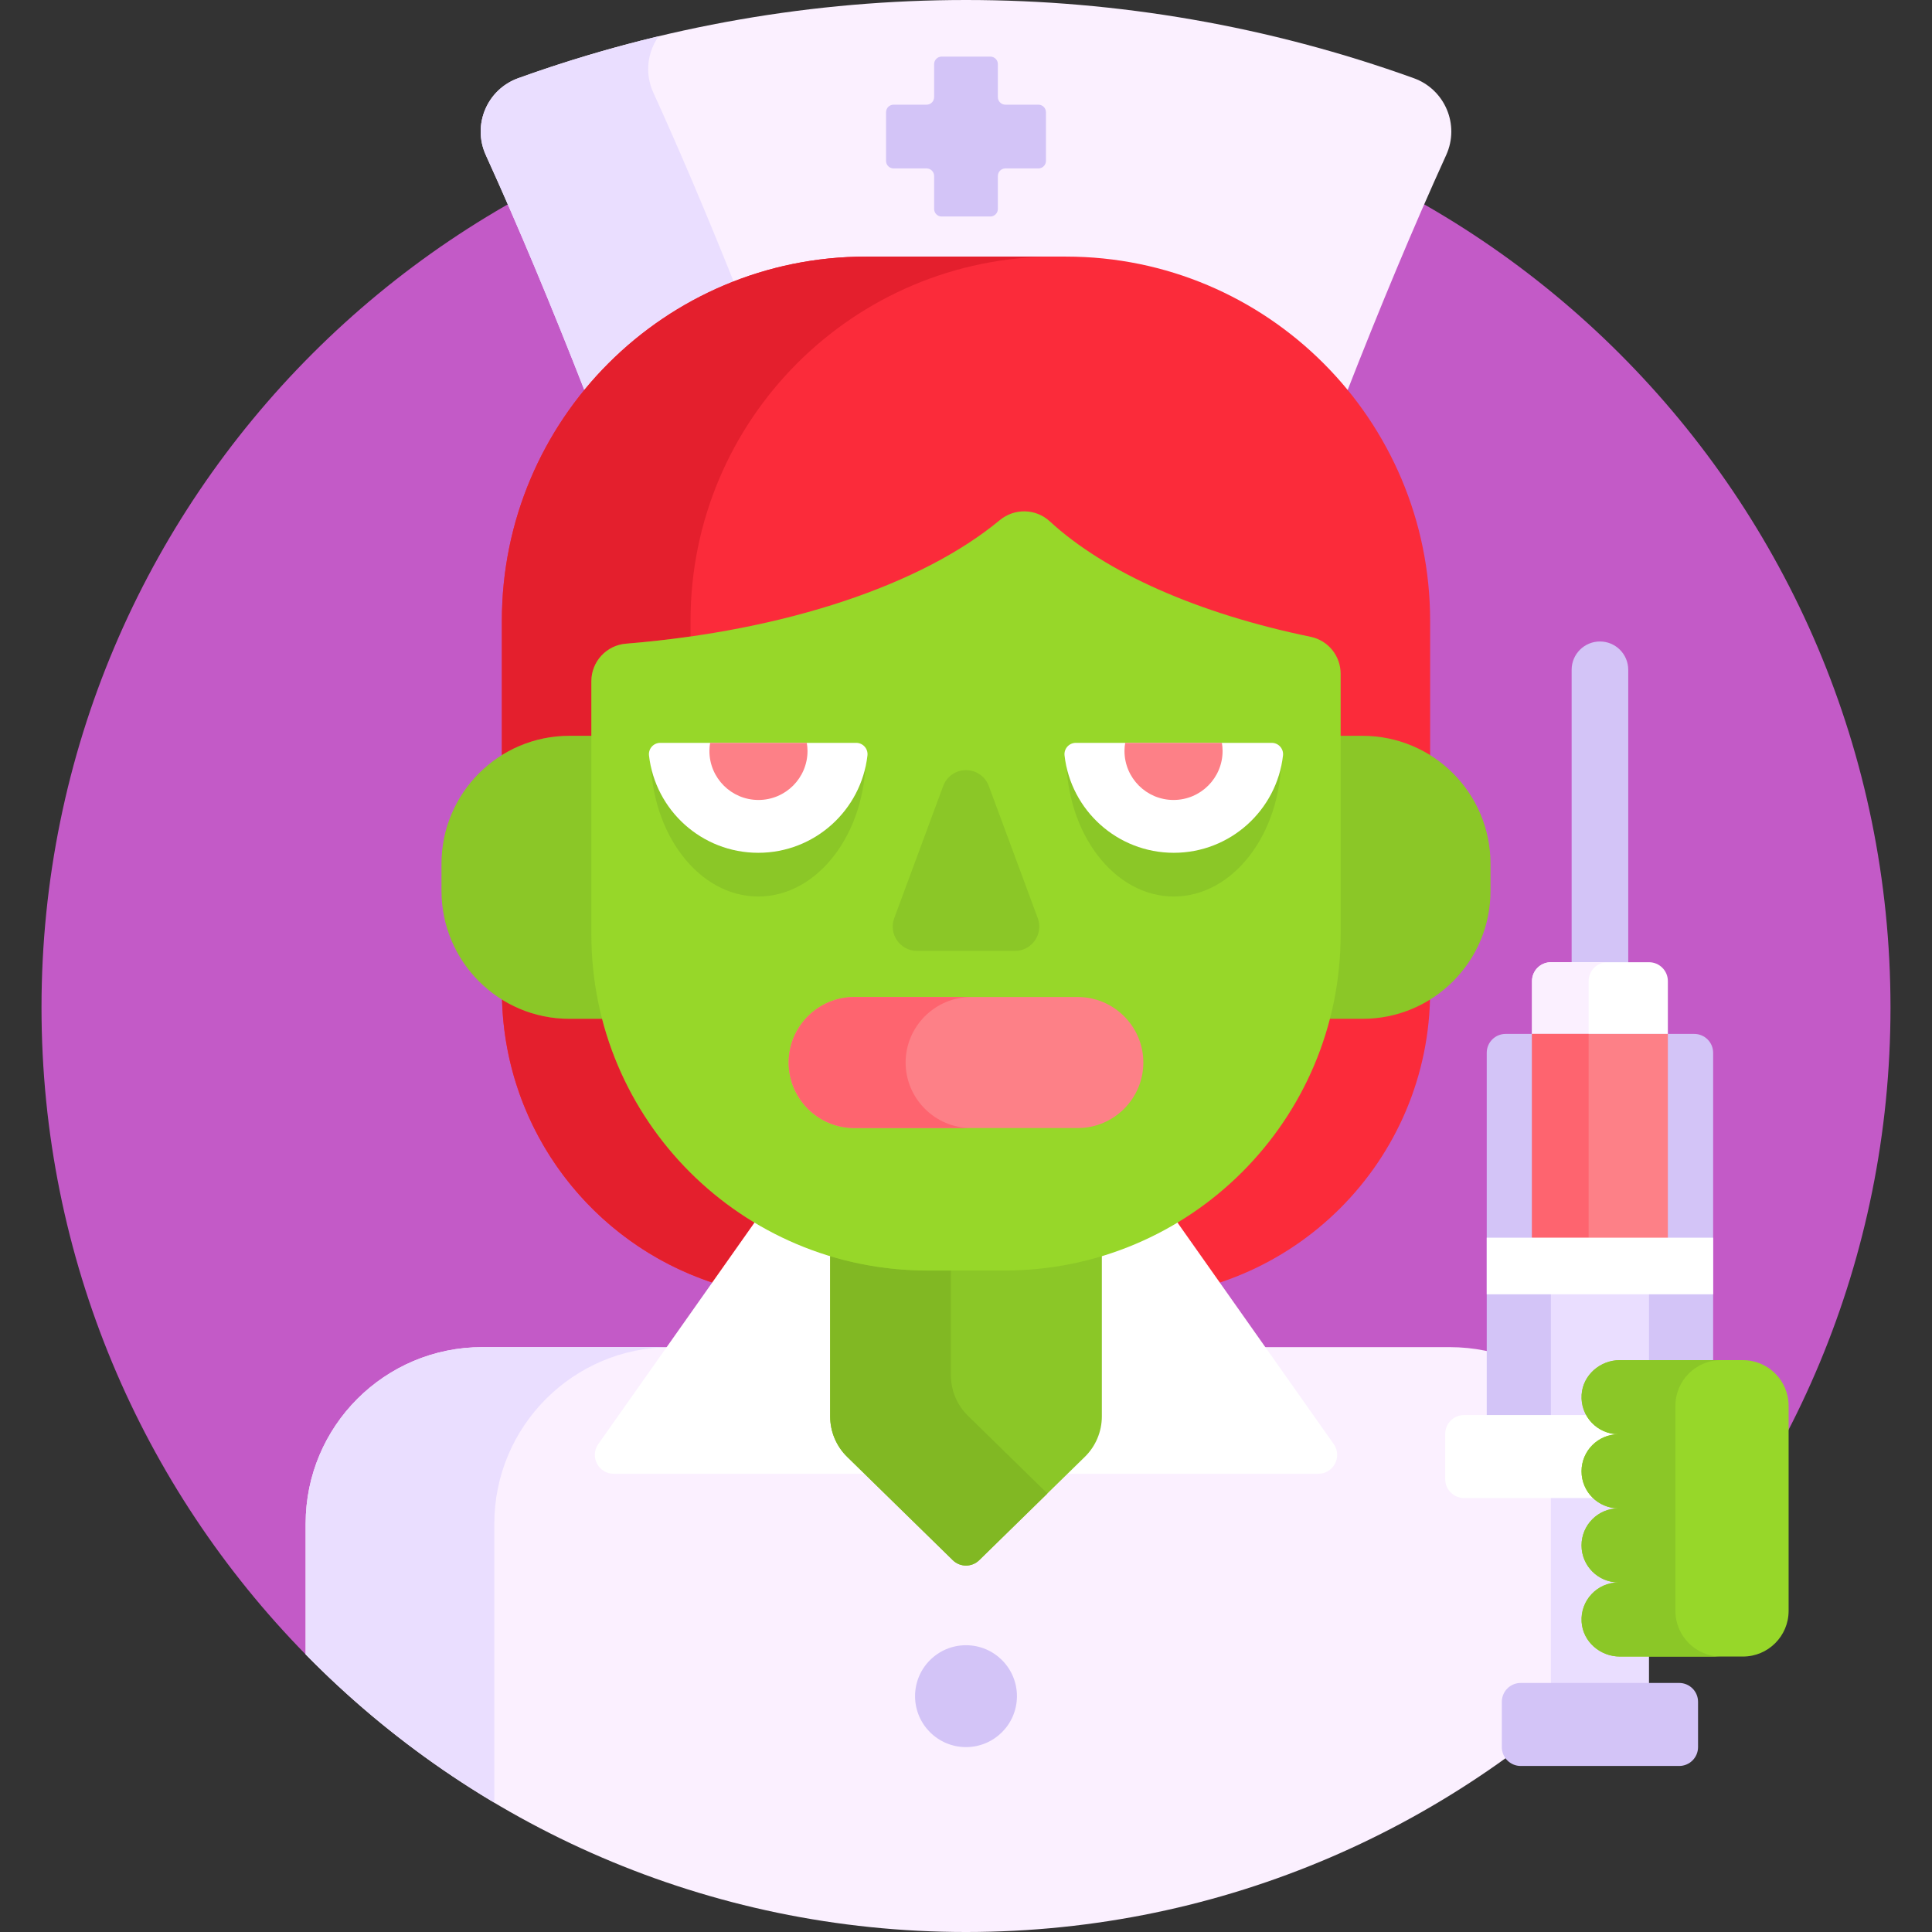 <svg id="Capa_1" enable-background="new 0 0 512 512" height="512" viewBox="0 0 512 512" width="512" xmlns="http://www.w3.org/2000/svg"><rect x="0" y="0" width="512" height="512" fill="#333333" stroke="none"/><g><path d="m256 22c-135.31 0-245 109.69-245 245 0 66.749 26.706 127.252 70 171.44l1-.409v-34.233c0-25.25 20.542-45.793 45.792-45.793h256.415c25.25 0 45.793 20.542 45.793 45.793v34.233l1 .409c43.294-44.188 70-104.691 70-171.44 0-135.31-109.69-245-245-245z" fill="#c35ac7"/><path d="m431.5 256v-78.5c0-4.142-3.358-7.5-7.5-7.5s-7.5 3.358-7.5 7.5v78.5z" fill="#d3c4f7"/><path d="m442 275v-15c0-2.761-2.239-5-5-5h-26c-2.761 0-5 2.239-5 5v15z" fill="#fff"/><path d="m426 255h-15c-2.761 0-5 2.239-5 5v15h15v-15c0-2.761 2.239-5 5-5z" fill="#fbf0ff"/><path d="m374.664 20.719c-76.687-27.626-160.641-27.626-237.328 0-8.273 2.98-12.236 12.37-8.591 20.373 8.645 18.983 17.552 40.323 26.548 63.369 17.524-21.617 44.278-35.461 74.209-35.461h52.996c29.931 0 56.685 13.844 74.209 35.461 8.996-23.046 17.903-44.386 26.548-63.369 3.645-8.002-.318-17.392-8.591-20.373z" fill="#fbf0ff"/><path d="m194.414 74.581c-7.203-17.982-14.328-34.784-21.283-50.055-2.313-5.079-1.554-10.711 1.419-14.915-12.55 3.002-24.975 6.699-37.214 11.108-8.273 2.98-12.236 12.37-8.591 20.373 8.505 18.675 17.263 39.632 26.111 62.25 10.415-12.697 24.005-22.687 39.558-28.761z" fill="#eadeff"/><path d="m282.498 68h-52.996c-53.297 0-96.502 43.205-96.502 96.502v98.176c0 44.913 36.409 81.322 81.322 81.322h83.356c44.913 0 81.322-36.409 81.322-81.322v-98.176c0-53.297-43.205-96.502-96.502-96.502z" fill="#fb2b3a"/><g fill="#e41f2d"><path d="m150.91 195h5.806v-14.458c0-5.204 3.994-9.54 9.181-9.96 5.833-.473 11.539-1.118 17.103-1.913v-4.166c0-53.298 43.205-96.503 96.502-96.503h-50c-53.297 0-96.502 43.205-96.502 96.502v35.617c5.198-3.241 11.334-5.119 17.91-5.119z"/><path d="m199.95 324.004c-19.726-11.867-34.48-31.156-40.395-54.004h-8.645c-6.553 0-12.668-1.864-17.854-5.083.949 34.997 23.992 64.462 55.698 74.958z"/></g><path d="m431 403.798c0-25.843-20.95-46.793-46.793-46.793h-256.414c-25.843 0-46.793 20.95-46.793 46.793v34.642c44.469 45.386 106.44 73.56 175 73.56s130.531-28.174 175-73.56z" fill="#fbf0ff"/><path d="m131 403.798c0-25.843 20.95-46.793 46.793-46.793h-50c-25.843 0-46.793 20.95-46.793 46.793v34.642c14.848 15.154 31.656 28.376 50 39.285z" fill="#eadeff"/><g fill="#fff"><path d="m225.21 385.365c-2.675-2.617-4.209-6.265-4.209-10.008v-43.224c-7.245-2.132-14.11-5.161-20.453-8.976l-41.988 59.527c-2.336 3.312.033 7.882 4.086 7.882h67.881z"/><path d="m353.44 382.684-41.988-59.526c-6.343 3.815-13.208 6.844-20.453 8.976v43.224c0 3.743-1.534 7.391-4.21 10.008l-5.316 5.201h67.88c4.055-.001 6.424-4.571 4.087-7.883z"/></g><path d="m266.187 335.704h-20.375c-8.978 0-17.645-1.354-25.812-3.861v43.515c0 4.035 1.626 7.901 4.511 10.723l27.993 27.384c1.943 1.901 5.05 1.901 6.993 0l27.993-27.384c2.885-2.822 4.511-6.687 4.511-10.723v-43.515c-8.168 2.507-16.835 3.861-25.814 3.861z" fill="#8bc727"/><path d="m252 364.468v-27.764h-6.188c-8.977 0-17.641-1.333-25.812-3.802v42.457c0 4.035 1.626 7.901 4.511 10.723l27.993 27.384c1.943 1.901 5.05 1.901 6.993 0l18.07-17.677-21.056-20.598c-2.885-2.823-4.511-6.688-4.511-10.723z" fill="#81b823"/><g fill="#8bc727"><path d="m157.716 247.607v-52.607h-6.805c-18.728 0-33.91 15.182-33.91 33.91v7.179c0 18.728 15.182 33.91 33.91 33.91h9.693c-1.882-7.152-2.888-14.656-2.888-22.392z"/><path d="m361.09 195h-6.805v52.607c0 7.735-1.006 15.24-2.887 22.393h9.693c18.728 0 33.91-15.182 33.91-33.91v-7.179c-.001-18.729-15.183-33.911-33.911-33.911z"/></g><path d="m264.921 137.868c-20.439 16.952-56.471 29.264-99.024 32.713-5.187.42-9.181 4.757-9.181 9.96v67.066c0 49.206 39.89 89.096 89.096 89.096h20.375c49.207 0 89.096-39.89 89.096-89.096v-69.062c0-4.73-3.314-8.827-7.946-9.782-29.922-6.171-54.398-17.037-69.13-30.597-3.733-3.436-9.38-3.538-13.286-.298z" fill="#97d729"/><g><g><path d="m172.438 200.415c0 20.529 12.76 37.17 28.5 37.17s28.5-16.641 28.5-37.17z" fill="#8bc727"/></g><g><path d="m282.562 200.415c0 20.529 12.76 37.17 28.5 37.17s28.5-16.641 28.5-37.17z" fill="#8bc727"/></g></g><path d="m285.64 298.941h-59.28c-9.548 0-17.36-7.812-17.36-17.36 0-9.548 7.812-17.36 17.36-17.36h59.279c9.548 0 17.36 7.812 17.36 17.36.001 9.548-7.811 17.36-17.359 17.36z" fill="#fd8087"/><path d="m240 281.581c0-9.548 7.812-17.36 17.36-17.36h-31c-9.548 0-17.36 7.812-17.36 17.36s7.812 17.36 17.36 17.36h31c-9.548 0-17.36-7.812-17.36-17.36z" fill="#fe646f"/><path d="m249.956 208.298-12.971 35.018c-1.559 4.209 1.555 8.684 6.044 8.684h25.942c4.489 0 7.603-4.474 6.044-8.684l-12.971-35.018c-.936-2.528-3.348-4.206-6.044-4.206-2.696 0-5.107 1.678-6.044 4.206z" fill="#8bc727"/><g><g><path d="m174.979 196.864c-1.79 0-3.191 1.56-2.988 3.339 1.657 14.519 13.985 25.797 28.947 25.797 14.963 0 27.291-11.278 28.947-25.798.203-1.779-1.198-3.339-2.988-3.339h-51.918z" fill="#fff"/></g><g><path d="m285.103 196.864c-1.79 0-3.191 1.56-2.988 3.339 1.656 14.519 13.984 25.797 28.947 25.797s27.291-11.278 28.947-25.798c.203-1.779-1.198-3.339-2.988-3.339h-51.918z" fill="#fff"/></g></g><path d="m275.187 27.741h-8.741c-1.105 0-2-.895-2-2v-8.741c0-1.105-.895-2-2-2h-12.894c-1.105 0-2 .895-2 2v8.741c0 1.105-.895 2-2 2h-8.741c-1.105 0-2 .895-2 2v12.894c0 1.105.895 2 2 2h8.741c1.105 0 2 .895 2 2v8.741c0 1.105.895 2 2 2h12.894c1.105 0 2-.895 2-2v-8.741c0-1.105.895-2 2-2h8.741c1.105 0 2-.895 2-2v-12.894c0-1.105-.895-2-2-2z" fill="#d3c4f7"/><g fill="#fd8087"><path d="m188 199c0 7.18 5.82 13 13 13s13-5.82 13-13c0-.729-.075-1.44-.19-2.136h-25.62c-.115.696-.19 1.407-.19 2.136z"/><path d="m298 199c0 7.18 5.82 13 13 13s13-5.82 13-13c0-.729-.075-1.44-.19-2.136h-25.62c-.115.696-.19 1.407-.19 2.136z"/></g><circle cx="256" cy="449.5" fill="#d3c4f7" r="13.5"/><g><path d="m454 376v-97c0-2.761-2.239-5-5-5h-50c-2.761 0-5 2.239-5 5v97z" fill="#d3c4f7"/></g><g fill="#eadeff"><path d="m411 342h26v34h-26z"/><path d="m411 396h26v51h-26z"/></g><path d="m406 274h36v55h-36z" fill="#fd8087"/><path d="m406 274h15v54h-15z" fill="#fe646f"/><path d="m460 397h-72c-2.761 0-5-2.239-5-5v-12c0-2.761 2.239-5 5-5h72c2.761 0 5 2.239 5 5v12c0 2.761-2.239 5-5 5z" fill="#fff"/><path d="m445 468h-42c-2.761 0-5-2.239-5-5v-12c0-2.761 2.239-5 5-5h42c2.761 0 5 2.239 5 5v12c0 2.761-2.239 5-5 5z" fill="#d3c4f7"/><path d="m429.278 360.451c-5.23 0-9.796 3.946-10.134 9.165-.37 5.719 4.158 10.472 9.797 10.472-5.423 0-9.819 4.396-9.819 9.819s4.396 9.819 9.819 9.819c-5.423 0-9.819 4.396-9.819 9.819s4.396 9.819 9.819 9.819c-5.639 0-10.168 4.754-9.797 10.472.338 5.219 4.904 9.165 10.134 9.165h32.619c6.684 0 12.103-5.419 12.103-12.103v-54.343c0-6.684-5.419-12.103-12.103-12.103h-32.619z" fill="#97d729"/><path d="m444 426.897v-54.343c0-6.684 5.419-12.103 12.103-12.103h-26.824c-5.23 0-9.796 3.946-10.134 9.165-.37 5.719 4.158 10.472 9.797 10.472-5.423 0-9.819 4.396-9.819 9.819s4.396 9.819 9.819 9.819c-5.423 0-9.819 4.396-9.819 9.818s4.396 9.819 9.819 9.819c-5.639 0-10.168 4.754-9.797 10.472.338 5.219 4.904 9.165 10.134 9.165h26.824c-6.684 0-12.103-5.419-12.103-12.103z" fill="#8bc727"/><path d="m394 328h60v15h-60z" fill="#fff"/></g></svg>
